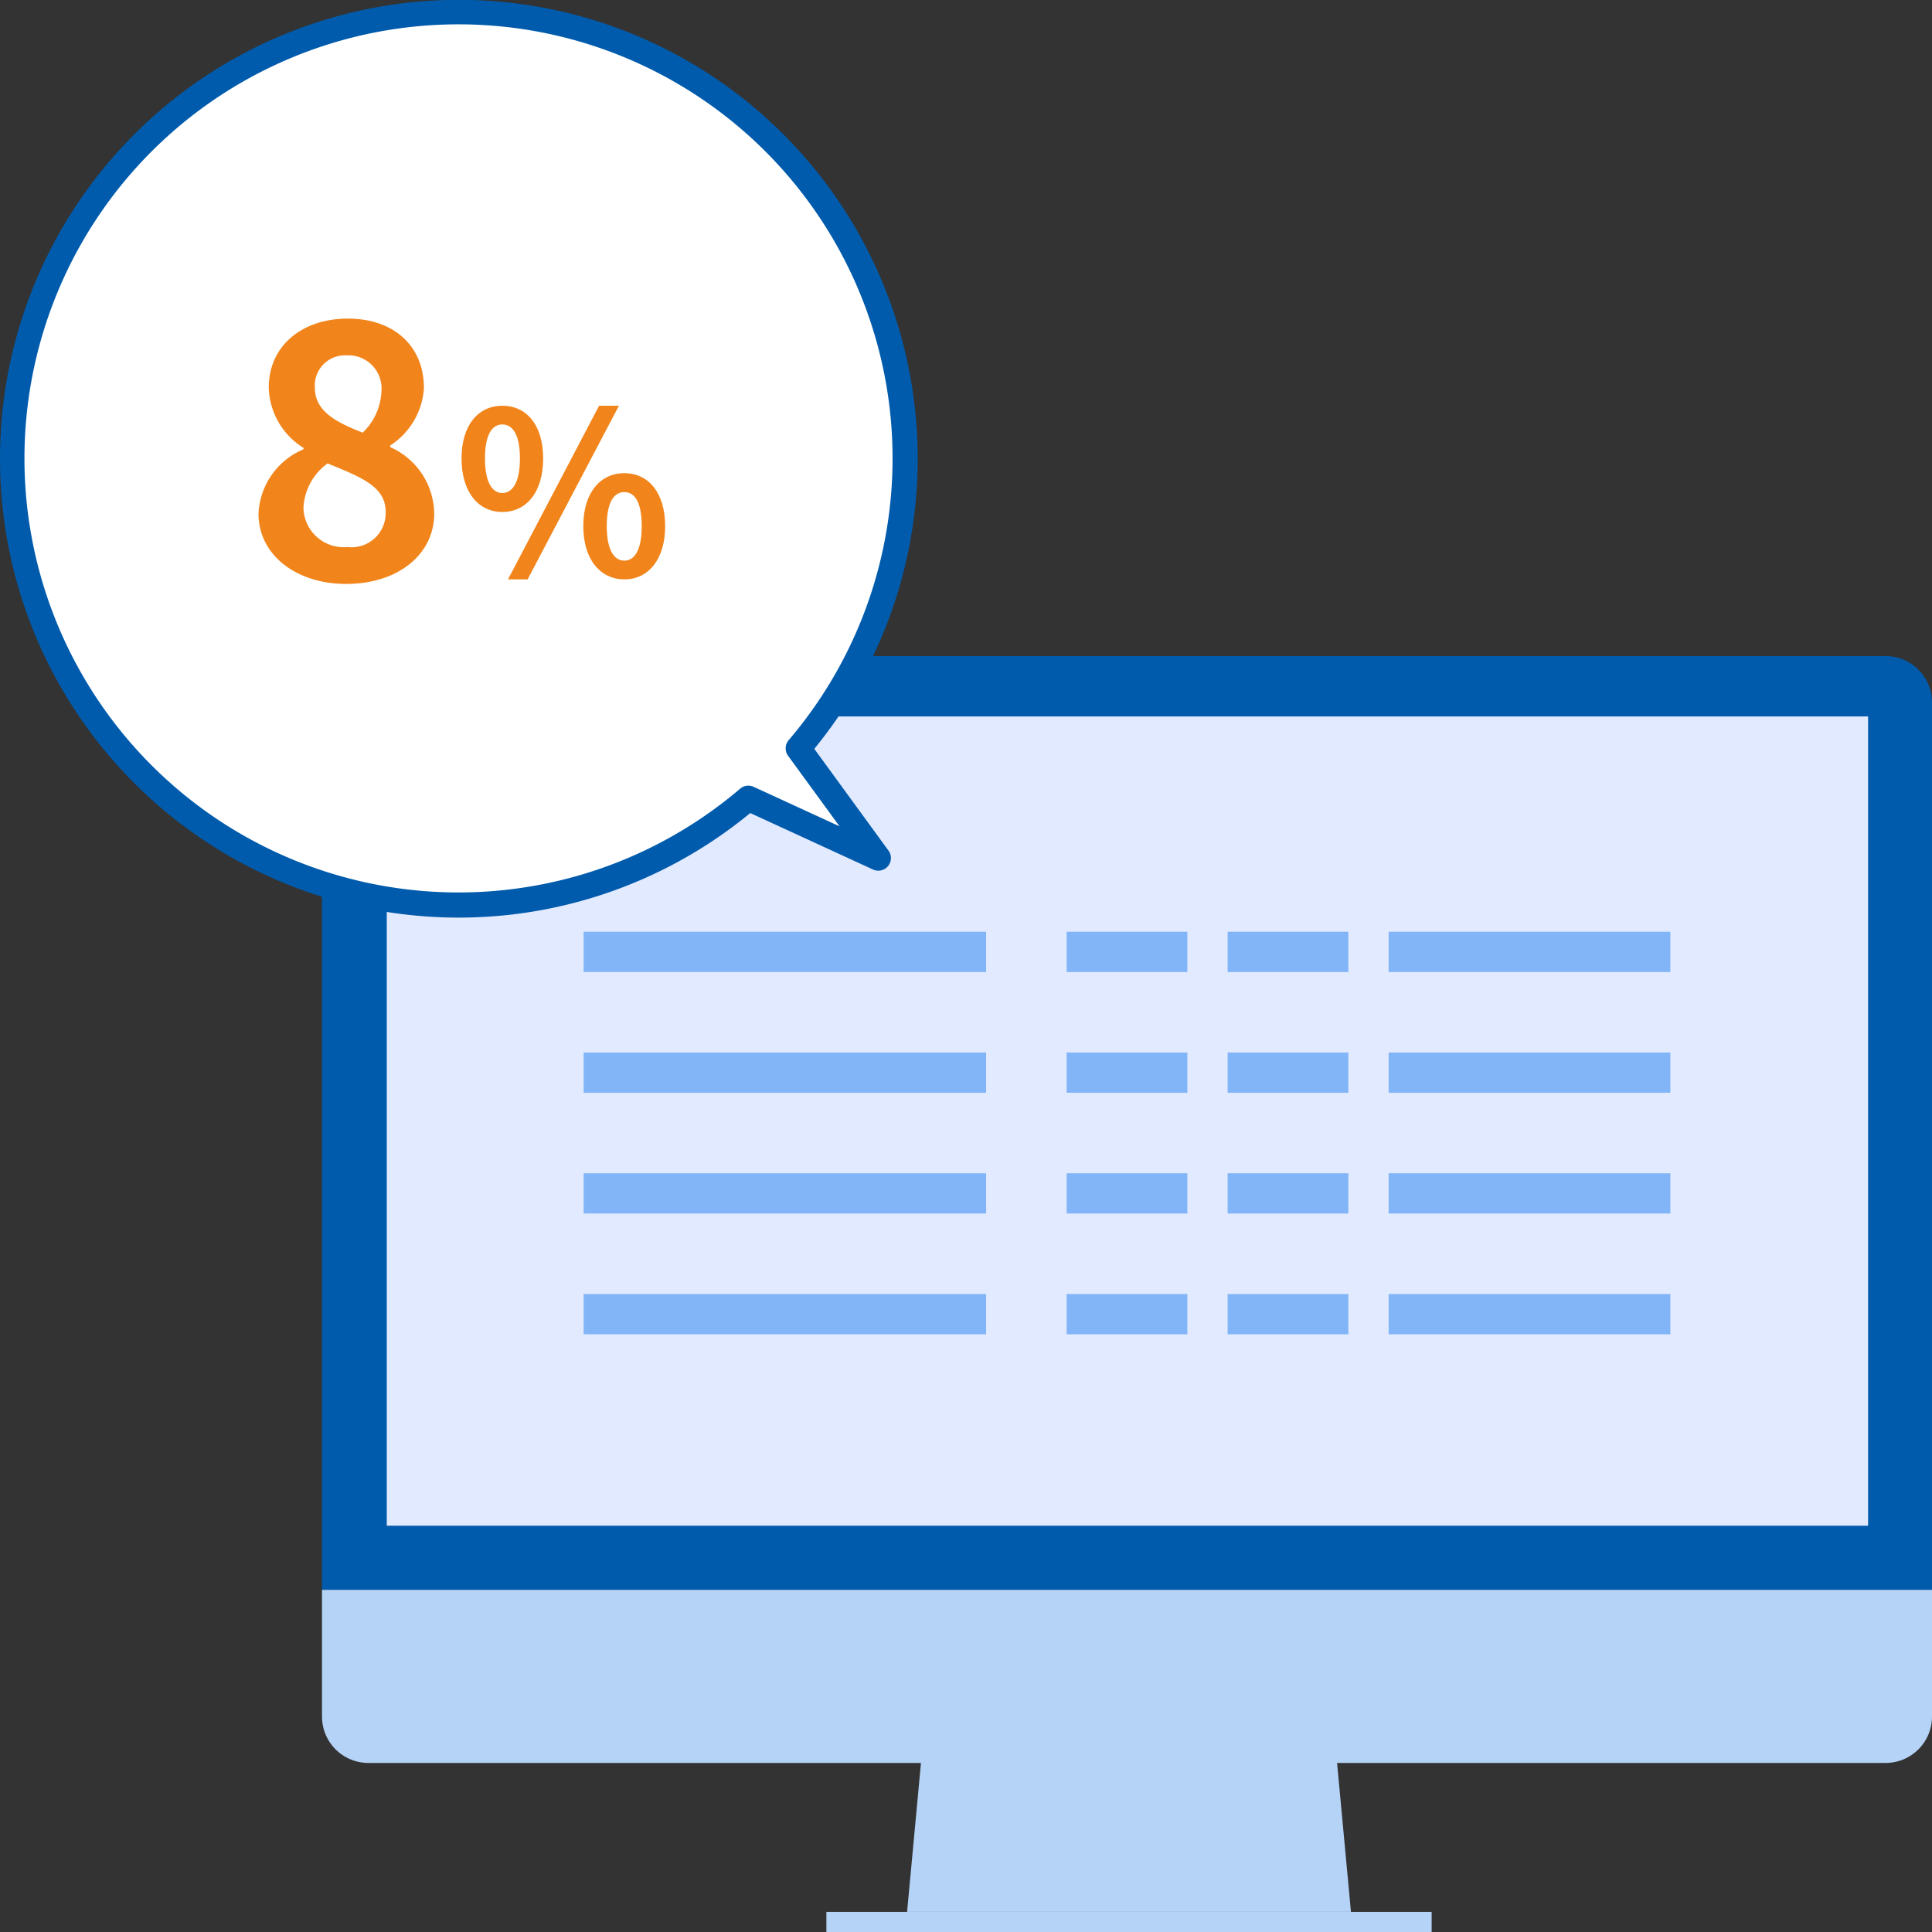 <svg id="ol" xmlns="http://www.w3.org/2000/svg" xmlns:xlink="http://www.w3.org/1999/xlink" width="120" height="120" viewBox="0 0 120 120"><rect x="0" y="0" width="120" height="120" fill="#333333" stroke="none"/><defs><style>.cls-1{fill:none;}.cls-2{fill:#005bac;}.cls-3{fill:#b5d3f7;}.cls-4{clip-path:url(#clip-path);}.cls-5{fill:#e2eaff;}.cls-6{fill:#82b5f7;}.cls-7{fill:#fff;}.cls-8{fill:#f1851b;}</style><clipPath id="clip-path"><path class="cls-1" d="M24.023,44.5h92.008V94.764H24.023Z"/></clipPath></defs><path class="cls-2" d="M20,43.631a2.882,2.882,0,0,1,2.882-2.882h94.236A2.882,2.882,0,0,1,120,43.631V98.75H20Z"/><path class="cls-3" d="M120,106.618a2.882,2.882,0,0,1-2.882,2.882H22.882A2.882,2.882,0,0,1,20,106.618V98.75H120Z"/><path class="cls-3" d="M57.366,107.749H82.885l1.025,11H56.341Z"/><path class="cls-3" d="M51.328,118.75H88.922V120H51.328Z"/><g class="cls-4"><path class="cls-5" d="M24.023,44.5h92.258V98.762H24.023Z"/></g><rect class="cls-6" x="36.25" y="57.874" width="25" height="2.5"/><rect class="cls-6" x="66.25" y="57.874" width="7.5" height="2.5"/><rect class="cls-6" x="76.25" y="57.874" width="7.5" height="2.5"/><rect class="cls-6" x="86.25" y="57.874" width="17.5" height="2.5"/><rect class="cls-6" x="36.25" y="65.374" width="25" height="2.5"/><rect class="cls-6" x="66.25" y="65.374" width="7.5" height="2.5"/><rect class="cls-6" x="76.25" y="65.374" width="7.5" height="2.5"/><rect class="cls-6" x="86.25" y="65.374" width="17.5" height="2.5"/><rect class="cls-6" x="36.25" y="72.874" width="25" height="2.5"/><rect class="cls-6" x="66.25" y="72.874" width="7.5" height="2.5"/><rect class="cls-6" x="76.25" y="72.874" width="7.5" height="2.5"/><rect class="cls-6" x="86.25" y="72.874" width="17.5" height="2.5"/><rect class="cls-6" x="36.25" y="80.374" width="25" height="2.5"/><rect class="cls-6" x="66.25" y="80.374" width="7.5" height="2.5"/><rect class="cls-6" x="76.25" y="80.374" width="7.5" height="2.5"/><rect class="cls-6" x="86.25" y="80.374" width="17.5" height="2.5"/><path class="cls-7" d="M28.5.784a27.708,27.708,0,0,1,21.083,45.7L54.552,53.3l-8.071-3.712A27.713,27.713,0,1,1,28.5.784Z"/><path class="cls-2" d="M0,28.5A28.5,28.5,0,1,1,50.578,46.513l4.608,6.32a.784.784,0,0,1-.962,1.174L46.6,50.5A28.492,28.492,0,0,1,0,28.5ZM46.808,48.87l5.336,2.454-3.195-4.381a.783.783,0,0,1,.038-.971,26.96,26.96,0,1,0-3.015,3.014.781.781,0,0,1,.836-.116Z"/><path class="cls-8" d="M16.056,31.908a4.55,4.55,0,0,1,2.794-4v-.089a4.549,4.549,0,0,1-2.157-3.74c0-2.618,2.091-4.29,4.908-4.29,2.881,0,4.73,1.716,4.73,4.313a4.571,4.571,0,0,1-2.09,3.564v.109a4.568,4.568,0,0,1,2.728,4.137c0,2.465-2.178,4.357-5.479,4.357C18.388,36.265,16.056,34.461,16.056,31.908Zm7.9-.109c0-1.585-1.518-2.156-3.608-3.015a3.611,3.611,0,0,0-1.5,2.773,2.5,2.5,0,0,0,2.728,2.42A2.124,2.124,0,0,0,23.955,31.8Zm-.265-7.482a2.057,2.057,0,0,0-2.156-2.244,1.876,1.876,0,0,0-1.98,2c0,1.452,1.276,2.135,2.97,2.8A3.742,3.742,0,0,0,23.69,24.317Z"/><path class="cls-8" d="M28.666,28.479c0-2.087,1.051-3.278,2.535-3.278,1.5,0,2.535,1.191,2.535,3.278S32.7,31.8,31.2,31.8C29.717,31.8,28.666,30.566,28.666,28.479Zm3.628,0c0-1.527-.477-2.115-1.093-2.115s-1.078.588-1.078,2.115.476,2.143,1.078,2.143S32.294,30.006,32.294,28.479ZM37.211,25.2h1.232L32.771,35.987H31.552Zm-.982,7.481c0-2.088,1.066-3.292,2.55-3.292s2.535,1.2,2.535,3.292c0,2.072-1.05,3.305-2.535,3.305S36.229,34.754,36.229,32.682Zm3.629,0c0-1.541-.462-2.116-1.079-2.116s-1.092.575-1.092,2.116c0,1.512.476,2.142,1.092,2.142S39.858,34.194,39.858,32.682Z"/></svg>